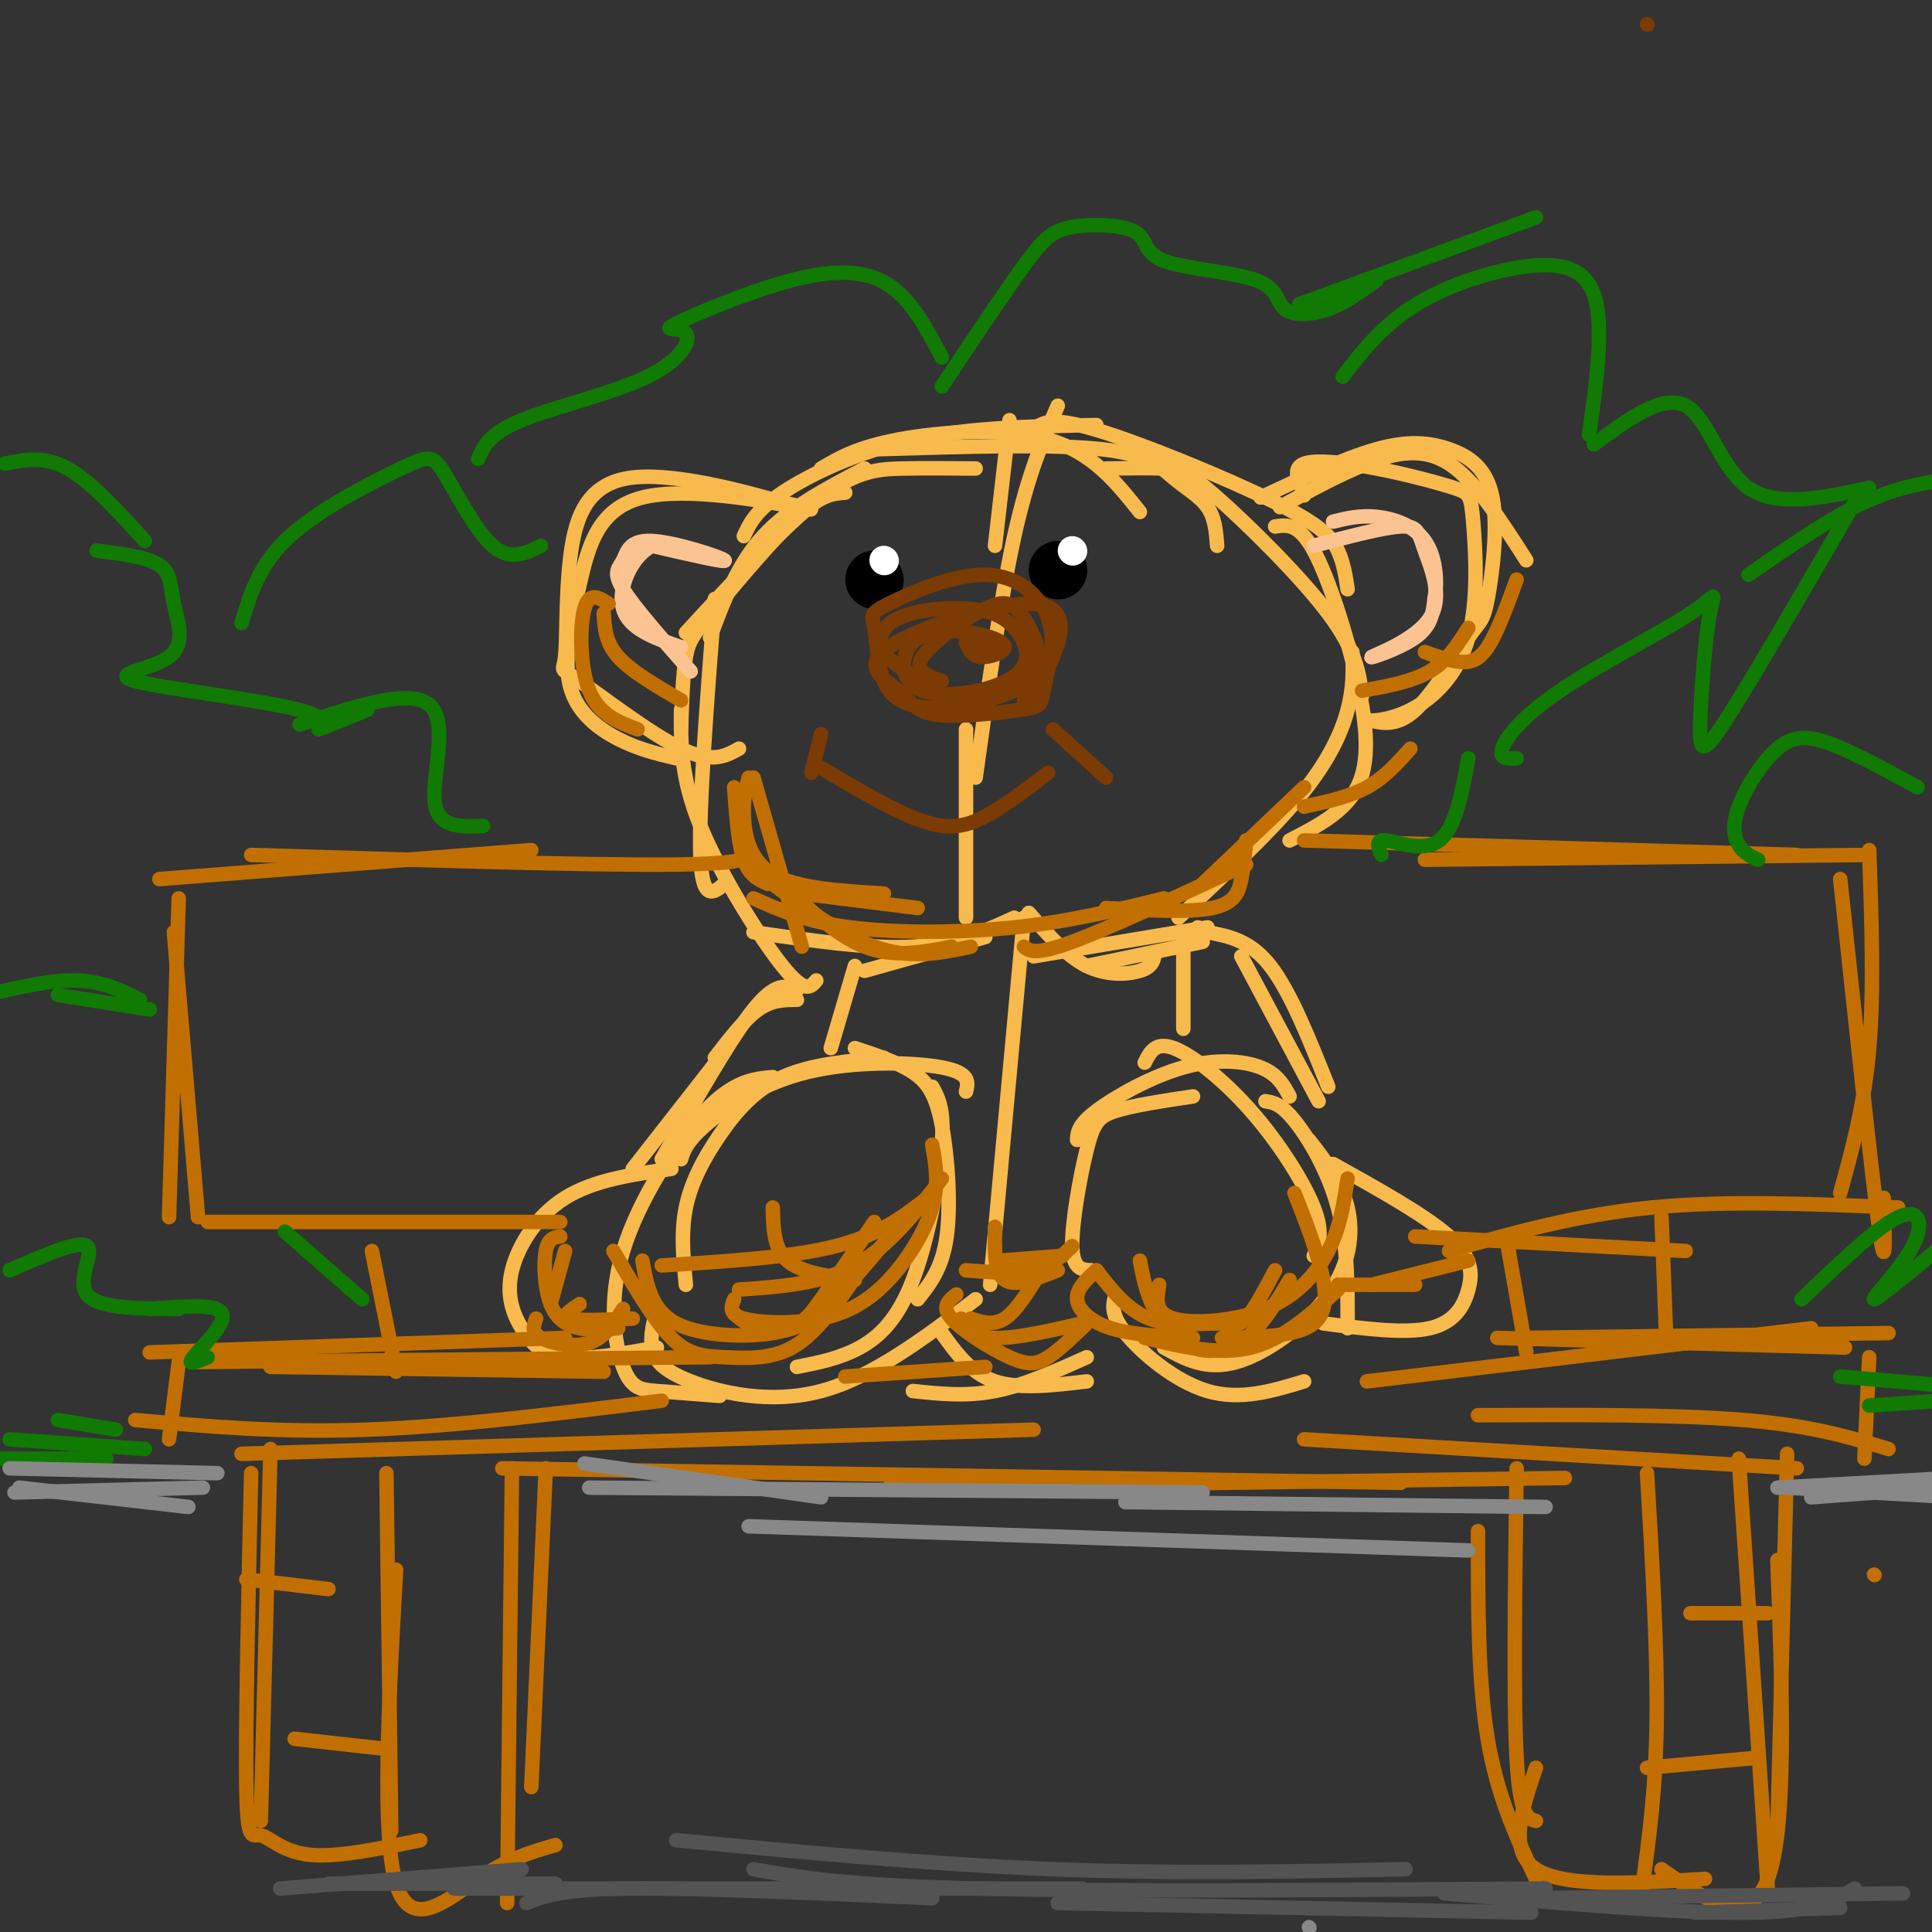 <svg viewBox='0 0 400 400' version='1.1' xmlns='http://www.w3.org/2000/svg' xmlns:xlink='http://www.w3.org/1999/xlink'><rect x="0" y="0" width="400" height="400" fill="#333333" stroke="none"/><g fill='none' stroke='#F8BA4D' stroke-width='3' stroke-linecap='round' stroke-linejoin='round'><path d='M141,151c0.190,-5.744 0.381,-11.488 1,-15c0.619,-3.512 1.667,-4.792 6,-10c4.333,-5.208 11.952,-14.345 17,-19c5.048,-4.655 7.524,-4.827 10,-5'/><path d='M147,132c2.833,-7.583 5.667,-15.167 11,-21c5.333,-5.833 13.167,-9.917 21,-14'/><path d='M142,131c10.267,-11.156 20.533,-22.311 28,-28c7.467,-5.689 12.133,-5.911 17,-6c4.867,-0.089 9.933,-0.044 15,0'/><path d='M154,111c1.222,-2.644 2.444,-5.289 8,-9c5.556,-3.711 15.444,-8.489 27,-11c11.556,-2.511 24.778,-2.756 38,-3'/><path d='M170,97c3.733,-2.200 7.467,-4.400 16,-6c8.533,-1.600 21.867,-2.600 31,0c9.133,2.600 14.067,8.800 19,15'/><path d='M182,93c17.940,-0.548 35.881,-1.095 46,0c10.119,1.095 12.417,3.833 15,6c2.583,2.167 5.452,3.762 7,6c1.548,2.238 1.774,5.119 2,8'/><path d='M214,89c1.685,-1.446 3.369,-2.893 13,0c9.631,2.893 27.208,10.125 37,15c9.792,4.875 11.798,7.393 13,10c1.202,2.607 1.601,5.304 2,8'/><path d='M229,97c4.470,-0.065 8.940,-0.131 12,0c3.060,0.131 4.708,0.458 11,6c6.292,5.542 17.226,16.298 23,24c5.774,7.702 6.387,12.351 7,17'/><path d='M264,109c2.446,-0.351 4.893,-0.702 8,5c3.107,5.702 6.875,17.458 9,27c2.125,9.542 2.607,16.869 0,22c-2.607,5.131 -8.304,8.065 -14,11'/><path d='M280,135c0.133,3.622 0.267,7.244 -1,12c-1.267,4.756 -3.933,10.644 -10,18c-6.067,7.356 -15.533,16.178 -25,25'/><path d='M148,124c-1.667,21.583 -3.333,43.167 -3,53c0.333,9.833 2.667,7.917 5,6'/><path d='M141,147c-0.044,6.978 -0.089,13.956 4,24c4.089,10.044 12.311,23.156 17,29c4.689,5.844 5.844,4.422 7,3'/><path d='M156,193c12.000,1.750 24.000,3.500 33,3c9.000,-0.500 15.000,-3.250 21,-6'/><path d='M179,201c0.000,0.000 25.000,-7.000 25,-7'/><path d='M213,189c3.911,4.467 7.822,8.933 12,11c4.178,2.067 8.622,1.733 11,1c2.378,-0.733 2.689,-1.867 3,-3'/><path d='M225,200c0.000,0.000 24.000,-5.000 24,-5'/><path d='M214,198c0.000,0.000 36.000,-6.000 36,-6'/><path d='M248,192c0.000,0.000 0.100,0.100 0.1,0.1'/><path d='M245,193c0.000,0.000 0.000,20.000 0,20'/><path d='M177,200c0.000,0.000 -5.000,17.000 -5,17'/><path d='M142,266c-0.530,-5.399 -1.060,-10.798 0,-16c1.060,-5.202 3.708,-10.208 7,-15c3.292,-4.792 7.226,-9.369 13,-12c5.774,-2.631 13.387,-3.315 21,-4'/><path d='M141,240c0.542,-1.774 1.083,-3.548 5,-7c3.917,-3.452 11.208,-8.583 21,-11c9.792,-2.417 22.083,-2.119 28,-1c5.917,1.119 5.458,3.060 5,5'/><path d='M177,217c4.458,1.476 8.917,2.952 12,5c3.083,2.048 4.792,4.667 6,11c1.208,6.333 1.917,16.381 1,23c-0.917,6.619 -3.458,9.810 -6,13'/><path d='M193,225c1.274,2.298 2.548,4.595 2,12c-0.548,7.405 -2.917,19.917 -6,28c-3.083,8.083 -6.881,11.738 -11,14c-4.119,2.262 -8.560,3.131 -13,4'/><path d='M160,223c-4.027,0.364 -8.054,0.727 -14,7c-5.946,6.273 -13.810,18.455 -17,29c-3.190,10.545 -1.705,19.455 0,24c1.705,4.545 3.630,4.727 7,5c3.370,0.273 8.185,0.636 13,1'/><path d='M136,271c-0.714,2.762 -1.429,5.524 -1,8c0.429,2.476 2.000,4.667 8,7c6.000,2.333 16.429,4.810 27,2c10.571,-2.810 21.286,-10.905 32,-19'/><path d='M226,263c-1.946,-0.071 -3.893,-0.143 -4,-5c-0.107,-4.857 1.625,-14.500 3,-20c1.375,-5.500 2.393,-6.857 6,-8c3.607,-1.143 9.804,-2.071 16,-3'/><path d='M223,236c0.095,-1.554 0.190,-3.107 4,-6c3.810,-2.893 11.333,-7.125 18,-9c6.667,-1.875 12.476,-1.393 16,0c3.524,1.393 4.762,3.696 6,6'/><path d='M237,220c1.113,-2.202 2.226,-4.405 6,-3c3.774,1.405 10.208,6.417 16,13c5.792,6.583 10.940,14.738 13,20c2.060,5.262 1.030,7.631 0,10'/><path d='M262,228c1.578,0.244 3.156,0.489 6,4c2.844,3.511 6.956,10.289 9,18c2.044,7.711 2.022,16.356 2,25'/><path d='M271,236c3.357,4.315 6.714,8.631 8,14c1.286,5.369 0.500,11.792 -4,18c-4.500,6.208 -12.714,12.202 -19,14c-6.286,1.798 -10.643,-0.601 -15,-3'/><path d='M270,286c-6.600,2.000 -13.200,4.000 -20,2c-6.800,-2.000 -13.800,-8.000 -17,-12c-3.200,-4.000 -2.600,-6.000 -2,-8'/><path d='M276,241c9.583,5.339 19.167,10.679 24,15c4.833,4.321 4.917,7.625 4,11c-0.917,3.375 -2.833,6.821 -8,8c-5.167,1.179 -13.583,0.089 -22,-1'/><path d='M139,242c-8.033,1.150 -16.067,2.300 -22,6c-5.933,3.700 -9.766,9.951 -11,15c-1.234,5.049 0.129,8.898 2,12c1.871,3.102 4.249,5.458 9,6c4.751,0.542 11.876,-0.729 19,-2'/><path d='M131,242c0.000,0.000 18.000,-23.000 18,-23'/><path d='M137,240c7.167,-12.583 14.333,-25.167 19,-31c4.667,-5.833 6.833,-4.917 9,-4'/><path d='M148,219c3.083,-4.000 6.167,-8.000 9,-10c2.833,-2.000 5.417,-2.000 8,-2'/><path d='M250,193c4.417,0.833 8.833,1.667 13,7c4.167,5.333 8.083,15.167 12,25'/><path d='M257,198c0.000,0.000 16.000,30.000 16,30'/><path d='M261,103c8.723,-4.085 17.445,-8.169 24,-10c6.555,-1.831 10.942,-1.407 15,0c4.058,1.407 7.786,3.797 9,10c1.214,6.203 -0.087,16.219 -1,21c-0.913,4.781 -1.438,4.326 -4,8c-2.562,3.674 -7.161,11.478 -11,15c-3.839,3.522 -6.920,2.761 -10,2'/><path d='M283,149c-0.217,0.403 4.240,0.410 9,-2c4.760,-2.410 9.823,-7.239 12,-15c2.177,-7.761 1.467,-18.455 1,-24c-0.467,-5.545 -0.692,-5.940 -4,-7c-3.308,-1.060 -9.698,-2.785 -16,-4c-6.302,-1.215 -12.515,-1.918 -15,-1c-2.485,0.918 -1.243,3.459 0,6'/><path d='M270,102c0.000,1.000 0.000,0.500 0,0'/><path d='M265,105c6.067,-3.356 12.133,-6.711 18,-9c5.867,-2.289 11.533,-3.511 17,0c5.467,3.511 10.733,11.756 16,20'/><path d='M140,157c-3.915,-0.931 -7.829,-1.862 -12,-4c-4.171,-2.138 -8.598,-5.482 -10,-11c-1.402,-5.518 0.222,-13.211 2,-21c1.778,-7.789 3.709,-15.674 13,-18c9.291,-2.326 25.940,0.907 32,2c6.060,1.093 1.530,0.047 -3,-1'/><path d='M162,104c-6.992,-1.999 -22.971,-6.498 -32,-5c-9.029,1.498 -11.107,8.993 -12,17c-0.893,8.007 -0.600,16.528 -1,20c-0.400,3.472 -1.492,1.896 3,5c4.492,3.104 14.569,10.887 21,14c6.431,3.113 9.215,1.557 12,0'/><path d='M212,190c0.000,0.000 -7.000,76.000 -7,76'/><path d='M195,276c3.000,4.167 6.000,8.333 11,10c5.000,1.667 12.000,0.833 19,0'/><path d='M189,288c5.500,0.583 11.000,1.167 17,0c6.000,-1.167 12.500,-4.083 19,-7'/><path d='M209,87c0.000,0.000 -3.000,26.000 -3,26'/><path d='M200,151c0.000,0.000 0.000,39.000 0,39'/><path d='M202,161c2.583,-18.583 5.167,-37.167 8,-50c2.833,-12.833 5.917,-19.917 9,-27'/></g>
<g fill='none' stroke='#000000' stroke-width='12' stroke-linecap='round' stroke-linejoin='round'><path d='M219,118c0.000,0.000 0.100,0.100 0.1,0.1'/><path d='M181,120c0.000,0.000 0.100,0.100 0.1,0.1'/></g>
<g fill='none' stroke='#FFFFFF' stroke-width='6' stroke-linecap='round' stroke-linejoin='round'><path d='M222,114c0.000,0.000 0.100,0.100 0.1,0.1'/><path d='M183,116c0.000,0.000 0.100,0.100 0.1,0.1'/></g>
<g fill='none' stroke='#7C3B02' stroke-width='3' stroke-linecap='round' stroke-linejoin='round'><path d='M341,5c0.000,0.000 0.100,0.100 0.1,0.1'/><path d='M170,159c7.711,4.556 15.422,9.111 21,11c5.578,1.889 9.022,1.111 13,-1c3.978,-2.111 8.489,-5.556 13,-9'/><path d='M218,151c0.000,0.000 11.000,10.000 11,10'/><path d='M170,152c0.000,0.000 -2.000,8.000 -2,8'/><path d='M195,141c-2.964,-1.005 -5.928,-2.010 -4,-5c1.928,-2.990 8.748,-7.966 13,-10c4.252,-2.034 5.935,-1.128 8,2c2.065,3.128 4.513,8.478 2,12c-2.513,3.522 -9.985,5.217 -15,6c-5.015,0.783 -7.572,0.654 -10,0c-2.428,-0.654 -4.725,-1.834 -6,-5c-1.275,-3.166 -1.527,-8.318 -2,-11c-0.473,-2.682 -1.168,-2.894 3,-5c4.168,-2.106 13.199,-6.105 20,-6c6.801,0.105 11.372,4.316 13,9c1.628,4.684 0.314,9.842 -1,15'/><path d='M216,143c-0.343,3.110 -0.702,3.386 -5,4c-4.298,0.614 -12.535,1.565 -17,1c-4.465,-0.565 -5.158,-2.646 -8,-5c-2.842,-2.354 -7.834,-4.982 -2,-9c5.834,-4.018 22.494,-9.428 30,-9c7.506,0.428 5.859,6.694 4,11c-1.859,4.306 -3.929,6.653 -6,9'/><path d='M193,142c-4.212,-2.240 -8.425,-4.481 -10,-7c-1.575,-2.519 -0.514,-5.317 3,-7c3.514,-1.683 9.479,-2.251 14,-2c4.521,0.251 7.599,1.323 10,4c2.401,2.677 4.127,6.961 0,10c-4.127,3.039 -14.107,4.834 -19,3c-4.893,-1.834 -4.701,-7.298 -2,-10c2.701,-2.702 7.909,-2.642 12,-2c4.091,0.642 7.063,1.865 7,3c-0.063,1.135 -3.161,2.181 -5,2c-1.839,-0.181 -2.420,-1.591 -3,-3'/><path d='M200,133c0.833,-0.333 4.417,0.333 8,1'/></g>
<g fill='none' stroke='#FCC392' stroke-width='3' stroke-linecap='round' stroke-linejoin='round'><path d='M272,113c7.187,-1.902 14.374,-3.804 18,-4c3.626,-0.196 3.693,1.315 5,5c1.307,3.685 3.856,9.544 1,14c-2.856,4.456 -11.115,7.507 -12,8c-0.885,0.493 5.604,-1.574 9,-4c3.396,-2.426 3.698,-5.213 4,-8'/><path d='M297,124c0.655,-3.643 0.292,-8.750 -2,-12c-2.292,-3.250 -6.512,-4.643 -10,-5c-3.488,-0.357 -6.244,0.321 -9,1'/><path d='M143,139c-5.879,-6.663 -11.758,-13.327 -14,-17c-2.242,-3.673 -0.848,-4.356 0,-6c0.848,-1.644 1.152,-4.250 6,-4c4.848,0.250 14.242,3.357 15,4c0.758,0.643 -7.121,-1.179 -15,-3'/><path d='M135,113c-4.200,2.067 -7.200,8.733 -6,13c1.200,4.267 6.600,6.133 12,8'/></g>
<g fill='none' stroke='#C26F01' stroke-width='3' stroke-linecap='round' stroke-linejoin='round'><path d='M236,261c0.637,3.333 1.274,6.667 3,10c1.726,3.333 4.542,6.667 8,8c3.458,1.333 7.560,0.667 11,-2c3.440,-2.667 6.220,-7.333 9,-12'/><path d='M237,277c7.667,1.833 15.333,3.667 22,2c6.667,-1.667 12.333,-6.833 18,-12'/><path d='M268,247c1.800,4.533 3.600,9.067 5,14c1.400,4.933 2.400,10.267 -1,13c-3.400,2.733 -11.200,2.867 -19,3'/><path d='M279,244c-0.768,5.083 -1.536,10.167 -4,15c-2.464,4.833 -6.625,9.417 -13,12c-6.375,2.583 -14.964,3.167 -19,2c-4.036,-1.167 -3.518,-4.083 -3,-7'/><path d='M264,263c-2.208,4.143 -4.417,8.286 -6,10c-1.583,1.714 -2.542,1.000 -6,1c-3.458,0.000 -9.417,0.714 -14,-1c-4.583,-1.714 -7.792,-5.857 -11,-10'/><path d='M227,263c-2.089,1.911 -4.178,3.822 -4,6c0.178,2.178 2.622,4.622 7,6c4.378,1.378 10.689,1.689 17,2'/><path d='M198,268c-1.589,1.250 -3.179,2.500 -1,5c2.179,2.500 8.125,6.250 12,8c3.875,1.750 5.679,1.500 8,0c2.321,-1.500 5.161,-4.250 8,-7'/><path d='M199,273c1.417,1.917 2.833,3.833 7,4c4.167,0.167 11.083,-1.417 18,-3'/><path d='M215,264c-2.333,3.750 -4.667,7.500 -7,9c-2.333,1.500 -4.667,0.750 -7,0'/><path d='M206,254c-0.083,4.750 -0.167,9.500 2,11c2.167,1.500 6.583,-0.250 11,-2'/><path d='M207,261c0.000,0.000 13.000,-1.000 13,-1'/><path d='M200,263c5.167,0.417 10.333,0.833 14,0c3.667,-0.833 5.833,-2.917 8,-5'/><path d='M185,255c-6.067,7.311 -12.133,14.622 -17,18c-4.867,3.378 -8.533,2.822 -11,2c-2.467,-0.822 -3.733,-1.911 -5,-3'/><path d='M127,259c4.173,7.173 8.345,14.345 12,18c3.655,3.655 6.792,3.792 11,4c4.208,0.208 9.488,0.488 14,-2c4.512,-2.488 8.256,-7.744 12,-13'/><path d='M160,250c0.083,4.250 0.167,8.500 3,11c2.833,2.500 8.417,3.250 14,4'/><path d='M193,237c0.719,4.032 1.439,8.064 0,13c-1.439,4.936 -5.035,10.777 -9,15c-3.965,4.223 -8.298,6.829 -14,8c-5.702,1.171 -12.772,0.906 -16,0c-3.228,-0.906 -2.614,-2.453 -2,-4'/><path d='M192,248c-4.917,3.833 -9.833,7.667 -19,10c-9.167,2.333 -22.583,3.167 -36,4'/><path d='M133,261c0.929,5.155 1.857,10.310 7,13c5.143,2.690 14.500,2.917 20,2c5.500,-0.917 7.143,-2.976 10,-7c2.857,-4.024 6.929,-10.012 11,-16'/><path d='M153,267c8.500,-0.583 17.000,-1.167 24,-5c7.000,-3.833 12.500,-10.917 18,-18'/><path d='M116,256c-1.250,0.173 -2.500,0.345 -3,3c-0.500,2.655 -0.250,7.792 1,11c1.250,3.208 3.500,4.488 6,5c2.500,0.512 5.250,0.256 8,0'/><path d='M111,273c-0.533,1.422 -1.067,2.844 1,4c2.067,1.156 6.733,2.044 10,1c3.267,-1.044 5.133,-4.022 7,-7'/><path d='M120,270c-1.917,1.250 -3.833,2.500 -2,3c1.833,0.500 7.417,0.250 13,0'/><path d='M277,266c0.000,0.000 16.000,0.000 16,0'/><path d='M284,266c0.000,0.000 20.000,-5.000 20,-5'/><path d='M166,185c0.000,0.000 24.000,3.000 24,3'/><path d='M161,182c6.000,5.833 12.000,11.667 18,14c6.000,2.333 12.000,1.167 18,0'/><path d='M156,180c8.750,6.667 17.500,13.333 25,16c7.500,2.667 13.750,1.333 20,0'/><path d='M156,186c5.356,2.400 10.711,4.800 20,6c9.289,1.200 22.511,1.200 34,0c11.489,-1.200 21.244,-3.600 31,-6'/><path d='M212,196c1.167,0.917 2.333,1.833 10,-1c7.667,-2.833 21.833,-9.417 36,-16'/><path d='M258,174c-0.244,2.711 -0.489,5.422 -1,8c-0.511,2.578 -1.289,5.022 -6,6c-4.711,0.978 -13.356,0.489 -22,0'/><path d='M282,143c5.167,-0.917 10.333,-1.833 14,-4c3.667,-2.167 5.833,-5.583 8,-9'/><path d='M295,135c2.422,0.867 4.844,1.733 7,2c2.156,0.267 4.044,-0.067 6,-3c1.956,-2.933 3.978,-8.467 6,-14'/><path d='M125,127c0.167,3.000 0.333,6.000 3,9c2.667,3.000 7.833,6.000 13,9'/><path d='M126,125c-2.000,-1.289 -4.000,-2.578 -5,1c-1.000,3.578 -1.000,12.022 1,17c2.000,4.978 6.000,6.489 10,8'/><path d='M156,161c0.000,0.000 10.000,35.000 10,35'/><path d='M152,163c0.417,5.833 0.833,11.667 2,15c1.167,3.333 3.083,4.167 5,5'/><path d='M155,161c-0.578,2.133 -1.156,4.267 -1,8c0.156,3.733 1.044,9.067 6,12c4.956,2.933 13.978,3.467 23,4'/><path d='M249,183c0.000,0.000 21.000,-20.000 21,-20'/><path d='M270,167c4.667,-1.000 9.333,-2.000 13,-4c3.667,-2.000 6.333,-5.000 9,-8'/><path d='M31,280c0.000,0.000 86.000,-3.000 86,-3'/><path d='M40,282c0.000,0.000 107.000,-1.000 107,-1'/><path d='M56,283c0.000,0.000 69.000,1.000 69,1'/><path d='M175,285c0.000,0.000 29.000,-2.000 29,-2'/><path d='M283,286c0.000,0.000 92.000,-11.000 92,-11'/><path d='M315,277c0.000,0.000 76.000,-1.000 76,-1'/><path d='M310,277c0.000,0.000 72.000,2.000 72,2'/><path d='M387,281c0.000,0.000 -1.000,21.000 -1,21'/><path d='M391,300c-7.917,-2.417 -15.833,-4.833 -30,-6c-14.167,-1.167 -34.583,-1.083 -55,-1'/><path d='M372,304c0.000,0.000 -102.000,-6.000 -102,-6'/><path d='M37,282c0.000,0.000 -2.000,16.000 -2,16'/><path d='M28,294c14.917,1.333 29.833,2.667 48,2c18.167,-0.667 39.583,-3.333 61,-6'/><path d='M50,301c0.000,0.000 164.000,-5.000 164,-5'/><path d='M104,304c0.000,0.000 186.000,3.000 186,3'/><path d='M184,308c0.000,0.000 140.000,-2.000 140,-2'/><path d='M314,304c-0.333,23.917 -0.667,47.833 0,60c0.667,12.167 2.333,12.583 4,13'/><path d='M306,317c0.000,15.500 0.000,31.000 2,43c2.000,12.000 6.000,20.500 10,29'/><path d='M341,305c1.083,18.333 2.167,36.667 2,51c-0.167,14.333 -1.583,24.667 -3,35'/><path d='M388,326c0.000,0.000 0.100,0.100 0.1,0.1'/><path d='M370,301c0.000,0.000 -2.000,78.000 -2,78'/><path d='M360,302c0.000,0.000 6.000,89.000 6,89'/><path d='M368,323c1.000,27.667 2.000,55.333 -2,66c-4.000,10.667 -13.000,4.333 -22,-2'/><path d='M341,366c0.000,0.000 22.000,-2.000 22,-2'/><path d='M350,334c0.000,0.000 16.000,0.000 16,0'/><path d='M318,366c-2.917,8.583 -5.833,17.167 0,21c5.833,3.833 20.417,2.917 35,2'/><path d='M113,304c0.000,0.000 -3.000,66.000 -3,66'/><path d='M106,304c0.000,0.000 -1.000,90.000 -1,90'/><path d='M80,305c0.000,0.000 1.000,74.000 1,74'/><path d='M82,325c-1.533,27.400 -3.067,54.800 0,65c3.067,10.200 10.733,3.200 17,-1c6.267,-4.200 11.133,-5.600 16,-7'/><path d='M56,300c0.000,0.000 -2.000,77.000 -2,77'/><path d='M52,305c-0.601,26.476 -1.202,52.952 -1,65c0.202,12.048 1.208,9.667 3,10c1.792,0.333 4.369,3.381 10,4c5.631,0.619 14.315,-1.190 23,-3'/><path d='M61,360c0.000,0.000 18.000,2.000 18,2'/><path d='M51,327c0.000,0.000 17.000,2.000 17,2'/><path d='M77,259c0.000,0.000 5.000,25.000 5,25'/><path d='M117,259c0.000,0.000 -3.000,11.000 -3,11'/><path d='M43,253c0.000,0.000 73.000,0.000 73,0'/><path d='M41,252c0.000,0.000 -5.000,-59.000 -5,-59'/><path d='M35,252c0.000,0.000 2.000,-66.000 2,-66'/><path d='M33,182c0.000,0.000 77.000,-6.000 77,-6'/><path d='M52,177c34.917,1.083 69.833,2.167 87,2c17.167,-0.167 16.583,-1.583 16,-3'/><path d='M270,174c0.000,0.000 102.000,3.000 102,3'/><path d='M295,178c0.000,0.000 92.000,-1.000 92,-1'/><path d='M387,176c0.500,14.583 1.000,29.167 0,41c-1.000,11.833 -3.500,20.917 -6,30'/><path d='M381,182c3.250,30.500 6.500,61.000 8,72c1.500,11.000 1.250,2.500 1,-6'/><path d='M393,250c-17.750,-0.750 -35.500,-1.500 -51,0c-15.500,1.500 -28.750,5.250 -42,9'/><path d='M349,259c0.000,0.000 -56.000,-3.000 -56,-3'/><path d='M312,257c0.000,0.000 4.000,23.000 4,23'/><path d='M344,252c0.000,0.000 1.000,26.000 1,26'/></g>
<g fill='none' stroke='#535353' stroke-width='3' stroke-linecap='round' stroke-linejoin='round'><path d='M109,394c3.500,-1.417 7.000,-2.833 21,-3c14.000,-0.167 38.500,0.917 63,2'/><path d='M94,391c0.000,0.000 130.000,0.000 130,0'/><path d='M140,381c26.417,2.500 52.833,5.000 78,6c25.167,1.000 49.083,0.500 73,0'/><path d='M156,387c9.333,1.667 18.667,3.333 46,4c27.333,0.667 72.667,0.333 118,0'/><path d='M219,394c0.000,0.000 98.000,2.000 98,2'/><path d='M299,392c24.417,2.083 48.833,4.167 63,4c14.167,-0.167 18.083,-2.583 22,-5'/><path d='M317,393c0.000,0.000 77.000,-1.000 77,-1'/><path d='M351,396c0.000,0.000 30.000,-1.000 30,-1'/><path d='M58,391c0.000,0.000 50.000,-4.000 50,-4'/><path d='M68,390c0.000,0.000 47.000,0.000 47,0'/></g>
<g fill='none' stroke='#107A03' stroke-width='3' stroke-linecap='round' stroke-linejoin='round'><path d='M0,302c0.000,0.000 22.000,0.000 22,0'/><path d='M2,298c0.000,0.000 28.000,2.000 28,2'/><path d='M12,294c0.000,0.000 12.000,2.000 12,2'/><path d='M381,285c0.000,0.000 23.000,2.000 23,2'/><path d='M387,291c0.000,0.000 15.000,-1.000 15,-1'/><path d='M2,263c7.178,-3.156 14.356,-6.311 16,-5c1.644,1.311 -2.244,7.089 0,10c2.244,2.911 10.622,2.956 19,3'/><path d='M31,271c7.067,-0.578 14.133,-1.156 15,1c0.867,2.156 -4.467,7.044 -6,9c-1.533,1.956 0.733,0.978 3,0'/><path d='M373,269c7.792,-7.470 15.583,-14.940 20,-17c4.417,-2.060 5.458,1.292 3,6c-2.458,4.708 -8.417,10.774 -8,11c0.417,0.226 7.208,-5.387 14,-11'/><path d='M20,114c5.254,0.665 10.508,1.331 13,3c2.492,1.669 2.221,4.342 3,8c0.779,3.658 2.606,8.301 -1,11c-3.606,2.699 -12.647,3.456 -7,5c5.647,1.544 25.982,3.877 34,6c8.018,2.123 3.719,4.035 4,4c0.281,-0.035 5.140,-2.018 10,-4'/><path d='M62,150c11.511,-3.800 23.022,-7.600 27,-4c3.978,3.600 0.422,14.600 1,20c0.578,5.400 5.289,5.200 10,5'/><path d='M314,157c-1.845,0.074 -3.690,0.149 -3,-2c0.690,-2.149 3.915,-6.520 12,-12c8.085,-5.480 21.031,-12.068 27,-16c5.969,-3.932 4.961,-5.209 4,0c-0.961,5.209 -1.874,16.902 -2,23c-0.126,6.098 0.535,6.599 6,-2c5.465,-8.599 15.732,-26.300 26,-44'/><path d='M362,119c8.417,-5.833 16.833,-11.667 24,-15c7.167,-3.333 13.083,-4.167 19,-5'/><path d='M50,129c1.831,-6.112 3.662,-12.223 10,-18c6.338,-5.777 17.183,-11.219 23,-14c5.817,-2.781 6.604,-2.903 9,1c2.396,3.903 6.399,11.829 10,15c3.601,3.171 6.801,1.585 10,0'/><path d='M195,80c6.437,-9.673 12.874,-19.347 17,-25c4.126,-5.653 5.939,-7.287 10,-8c4.061,-0.713 10.368,-0.506 13,1c2.632,1.506 1.589,4.310 6,6c4.411,1.690 14.275,2.268 19,4c4.725,1.732 4.311,4.620 6,6c1.689,1.380 5.483,1.251 9,0c3.517,-1.251 6.759,-3.626 10,-6'/><path d='M269,63c0.000,0.000 49.000,-18.000 49,-18'/><path d='M278,78c4.411,-5.750 8.821,-11.500 17,-16c8.179,-4.500 20.125,-7.750 27,-7c6.875,0.750 8.679,5.500 9,12c0.321,6.500 -0.839,14.750 -2,23'/><path d='M330,92c7.133,-5.267 14.267,-10.533 19,-8c4.733,2.533 7.067,12.867 13,17c5.933,4.133 15.467,2.067 25,0'/><path d='M195,74c-3.132,-5.954 -6.265,-11.909 -11,-15c-4.735,-3.091 -11.074,-3.320 -20,-1c-8.926,2.320 -20.439,7.188 -24,9c-3.561,1.812 0.829,0.568 2,2c1.171,1.432 -0.877,5.539 -8,9c-7.123,3.461 -19.321,6.274 -26,9c-6.679,2.726 -7.840,5.363 -9,8'/><path d='M30,112c-5.583,-6.167 -11.167,-12.333 -16,-15c-4.833,-2.667 -8.917,-1.833 -13,-1'/><path d='M12,206c0.000,0.000 19.000,3.000 19,3'/><path d='M29,207c-3.833,-1.917 -7.667,-3.833 -13,-4c-5.333,-0.167 -12.167,1.417 -19,3'/><path d='M59,255c0.000,0.000 16.000,14.000 16,14'/><path d='M364,178c-1.507,-0.703 -3.014,-1.407 -4,-3c-0.986,-1.593 -1.450,-4.077 0,-8c1.450,-3.923 4.813,-9.287 8,-12c3.187,-2.713 6.196,-2.775 11,-1c4.804,1.775 11.402,5.388 18,9'/><path d='M304,157c-1.333,7.244 -2.667,14.489 -6,17c-3.333,2.511 -8.667,0.289 -11,0c-2.333,-0.289 -1.667,1.356 -1,3'/></g>
<g fill='none' stroke='#888888' stroke-width='3' stroke-linecap='round' stroke-linejoin='round'><path d='M271,399c0.000,0.000 0.100,0.100 0.1,0.1'/><path d='M3,309c0.000,0.000 39.000,-1.000 39,-1'/><path d='M4,308c0.000,0.000 35.000,4.000 35,4'/><path d='M2,304c0.000,0.000 43.000,1.000 43,1'/><path d='M121,303c0.000,0.000 49.000,7.000 49,7'/><path d='M122,308c0.000,0.000 127.000,1.000 127,1'/><path d='M155,316c0.000,0.000 149.000,5.000 149,5'/><path d='M233,311c0.000,0.000 87.000,1.000 87,1'/><path d='M368,308c0.000,0.000 36.000,-2.000 36,-2'/><path d='M370,308c0.000,0.000 35.000,2.000 35,2'/><path d='M375,310c0.000,0.000 27.000,-2.000 27,-2'/></g>
</svg>